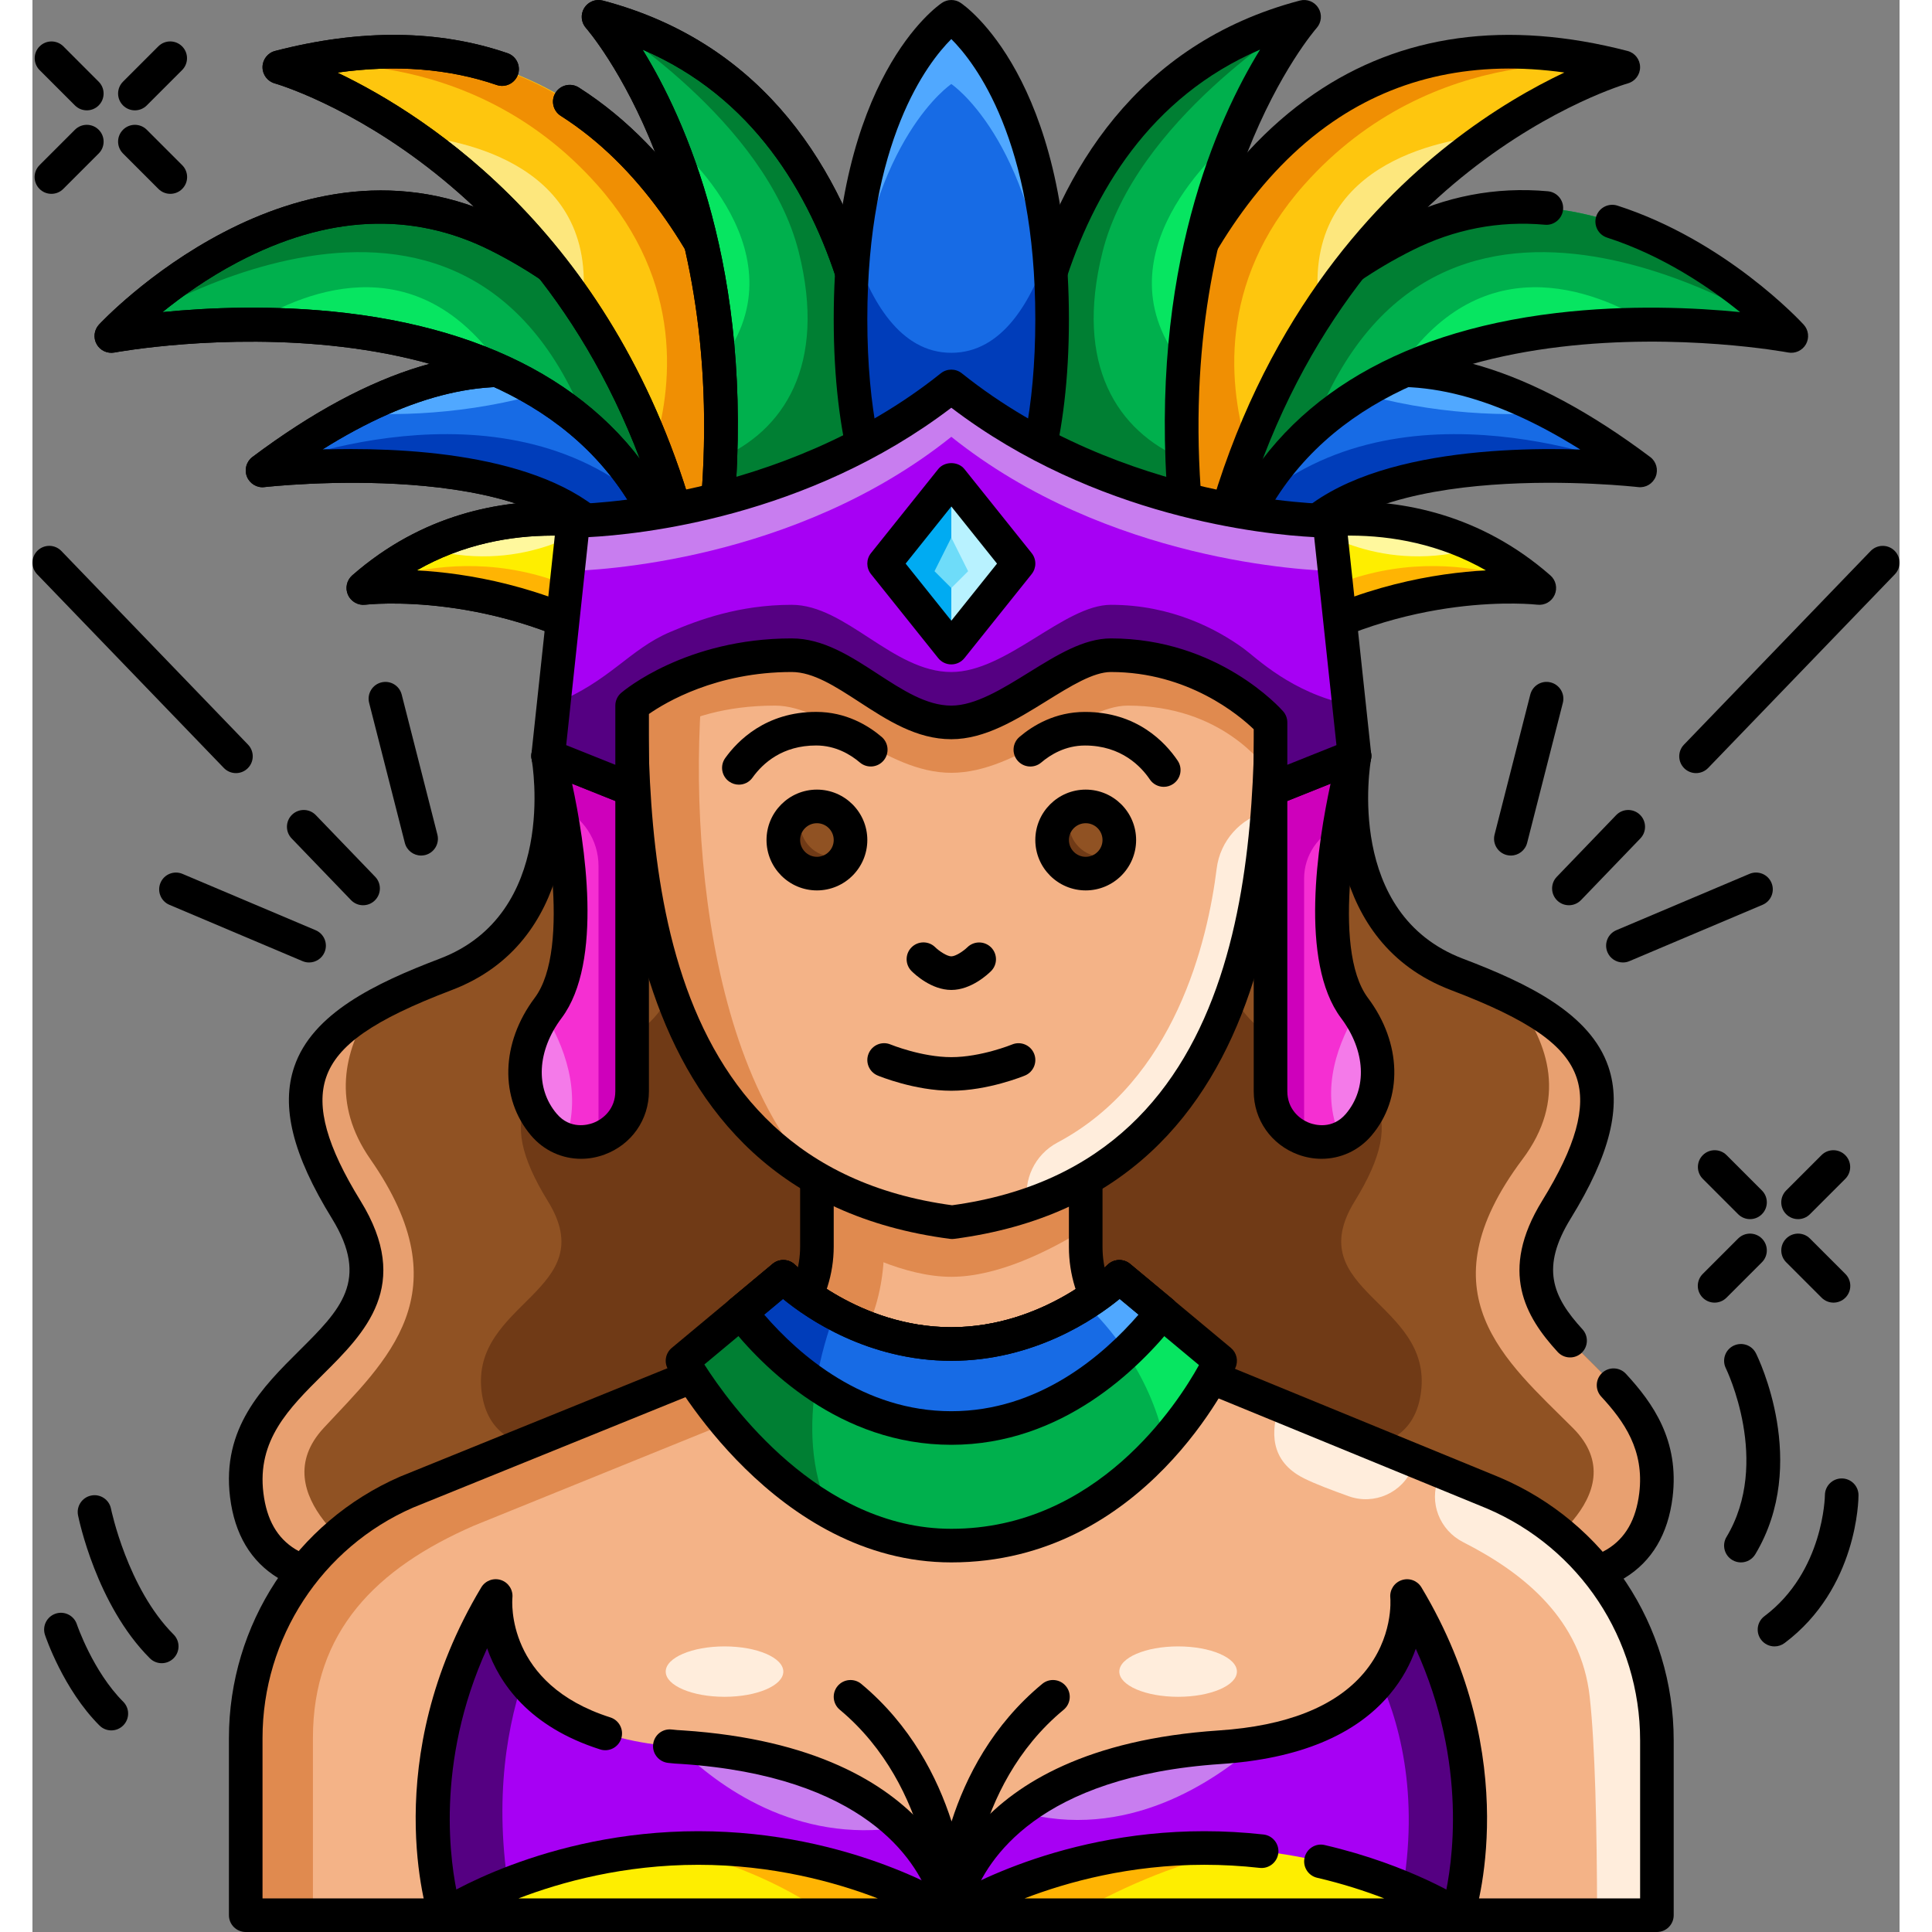 <svg xmlns="http://www.w3.org/2000/svg" width="512" viewBox="0 0 111.136 115.001" height="512" id="_x31_8"><rect x="0" y="0" width="111.136" height="115.001" fill="#808080" stroke="none"/><g><g><path fill="#feee00" d="m89.694 35.001s-8-1-16 4l-.47-1.63-1.53-5.37s1.61-.64 4.05-.96c2.76-.36 6.57-.31 10.34 1.54 1.22.6 2.44 1.39 3.61 2.42z"></path></g><g><path fill="#ffb403" d="m89.694 35.001s-8-1-16 4l-.47-1.63c.15-.12.3-.24.47-.37 8-6 16-2 16-2z"></path></g><g><path fill="#fff89d" d="m86.084 32.581c-5.78 1.71-9.87-1.19-10.34-1.54 2.76-.36 6.57-.31 10.34 1.54z"></path></g><g><path d="m73.694 40.001c-.121 0-.243-.022-.358-.066-.294-.113-.517-.357-.604-.659l-2-7c-.141-.493.114-1.013.591-1.203.431-.174 10.665-4.142 19.029 3.176.331.289.434.76.254 1.161-.179.4-.594.638-1.035.584-.076-.007-7.768-.882-15.347 3.855-.161.1-.345.152-.53.152zm-.774-7.35 1.38 4.829c4.709-2.638 9.268-3.371 12.214-3.529-5.519-3.157-11.429-1.929-13.594-1.3z"></path></g><g><path fill="#feee00" d="m37.694 32.001s-10-4-18 3c0 0 8-1 16 4z"></path></g><g><path fill="#fff89d" d="m23.223 32.581c5.78 1.71 9.87-1.19 10.34-1.54-2.76-.36-6.57-.31-10.34 1.54z"></path></g><g><path d="m35.694 40.001c-.185 0-.369-.052-.53-.152-7.582-4.738-15.271-3.864-15.348-3.855-.432.054-.855-.183-1.035-.584-.179-.401-.077-.872.253-1.161 8.367-7.318 18.598-3.349 19.03-3.176.476.19.731.71.59 1.203l-2 7c-.086.303-.31.546-.603.659-.114.044-.236.066-.357.066zm-12.819-6.05c2.946.158 7.504.892 12.214 3.529l1.38-4.829c-2.166-.628-8.075-1.858-13.594 1.3z"></path></g><g><path fill="#ffb403" d="m19.613 35.001s8-1 16 4l.47-1.63c-.15-.12-.3-.24-.47-.37-8-6-16-2-16-2z"></path></g><g><path d="m35.694 40.001c-.185 0-.369-.052-.53-.152-7.582-4.738-15.271-3.864-15.348-3.855-.432.054-.855-.183-1.035-.584-.179-.401-.077-.872.253-1.161 8.367-7.318 18.598-3.349 19.03-3.176.476.19.731.71.59 1.203l-2 7c-.086.303-.31.546-.603.659-.114.044-.236.066-.357.066zm-12.819-6.05c2.946.158 7.504.892 12.214 3.529l1.38-4.829c-2.166-.628-8.075-1.858-13.594 1.3z"></path></g><g><path fill="#176be5" d="m40.694 31.001s-7-18-27-3c0 0 17-2 21 5s6-2 6-2z"></path></g><g><path fill="#50a8ff" d="m18.963 24.581c3.18.2 7.77.05 12.65-1.58.24-.08.46-.16.67-.24-3.29-1.18-7.66-1.14-13.32 1.82z"></path></g><g><path d="m37.576 36.667c-1.938 0-3.288-2.362-3.75-3.17-3.626-6.345-19.851-4.521-20.015-4.503-.441.059-.877-.202-1.045-.622s-.033-.899.329-1.171c7.061-5.296 13.381-7.201 18.793-5.652 6.9 1.971 9.626 8.8 9.739 9.09.072.185.087.386.044.579-.186.84-1.243 5.045-3.731 5.422-.124.018-.245.027-.364.027zm-18.593-9.937c5.564 0 13.784.882 16.58 5.774.96 1.681 1.72 2.223 2.078 2.157.698-.105 1.58-1.903 2.004-3.569-.557-1.215-3.103-6.145-8.325-7.626-4.035-1.147-8.755-.038-14.064 3.291.536-.016 1.116-.027 1.727-.027z"></path></g><g><path fill="#003dba" d="m13.613 28.001s17-2 21 5c2.44 4.27 4.13 2.59 5.08.63-.43-.93-1.38-2.12-3.08-3.63-8.8-7.82-22.37-2.26-22.98-2.01-.01.01-.02.01-.02.01z"></path></g><g><path d="m37.576 36.667c-1.938 0-3.288-2.362-3.75-3.17-3.626-6.345-19.851-4.521-20.015-4.503-.441.059-.877-.202-1.045-.622s-.033-.899.329-1.171c7.061-5.296 13.381-7.201 18.793-5.652 6.9 1.971 9.626 8.8 9.739 9.09.072.185.087.386.044.579-.186.84-1.243 5.045-3.731 5.422-.124.018-.245.027-.364.027zm-18.593-9.937c5.564 0 13.784.882 16.58 5.774.96 1.681 1.72 2.223 2.078 2.157.698-.105 1.58-1.903 2.004-3.569-.557-1.215-3.103-6.145-8.325-7.626-4.035-1.147-8.755-.038-14.064 3.291.536-.016 1.116-.027 1.727-.027z"></path></g><g><path fill="#176be5" d="m95.694 28.001s-17-2-21 5c-2.44 4.27-4.13 2.59-5.08.63-.61-1.26-.92-2.63-.92-2.63s2.38-6.12 8.33-8.24c3.29-1.18 7.66-1.14 13.32 1.82 1.66.87 3.44 1.99 5.33 3.41.01.01.02.01.02.01z"></path></g><g><path fill="#003dba" d="m95.694 28.001s-17-2-21 5c-2.44 4.27-4.13 2.59-5.08.63.43-.93 1.38-2.12 3.08-3.63 8.8-7.82 22.37-2.26 22.98-2.01.01.01.02.01.02.01z"></path></g><g><path fill="#50a8ff" d="m90.344 24.581c-3.18.2-7.77.05-12.65-1.58-.24-.08-.46-.16-.67-.24 3.29-1.18 7.66-1.14 13.32 1.82z"></path></g><g><path d="m71.812 36.667c-.119 0-.24-.009-.363-.027-2.488-.377-3.545-4.582-3.732-5.422-.043-.193-.027-.395.045-.579.112-.29 2.839-7.119 9.739-9.09 5.404-1.545 11.73.355 18.792 5.652.362.271.497.751.329 1.171-.168.419-.591.676-1.045.622-.165-.019-16.391-1.842-20.016 4.503-.461.808-1.81 3.17-3.749 3.17zm-2.067-5.574c.427 1.667 1.31 3.465 2.004 3.569.354.073 1.119-.479 2.077-2.157 3.103-5.431 12.879-5.918 18.307-5.747-5.309-3.33-10.031-4.437-14.063-3.291-5.223 1.481-7.769 6.41-8.325 7.626z"></path></g><g><path fill="#00b04d" d="m42.694 32.001s-3-12-15-18-23 6-23 6 26-5 33 12z"></path></g><g><path fill="#07e561" d="m12.943 19.311c4.56 0 10.27.59 15.21 2.94-4.97-7.67-11.71-5.09-15.21-2.94z"></path></g><g><path fill="#007f33" d="m4.633 19.991c.75-.51 21.1-13.93 28.46 5.53 1.86 1.69 3.42 3.81 4.52 6.48h5s-3-12-15-18c-11.7-5.85-22.45 5.41-22.98 5.99z"></path></g><g><path d="m42.694 33.001h-5c-.405 0-.771-.244-.925-.619-6.605-16.042-31.635-11.446-31.887-11.399-.422.079-.852-.119-1.061-.495-.21-.377-.155-.845.136-1.163.115-.126 11.656-12.483 24.185-6.219 12.27 6.135 15.396 18.144 15.523 18.652.075.299.007.615-.182.857-.19.244-.481.386-.789.386zm-4.343-2h2.973c-1.13-3.148-4.883-11.509-14.078-16.105-4.655-2.327-9.714-2.088-15.035.713-1.796.945-3.325 2.041-4.474 2.971 2.642-.265 6.63-.457 10.948.054 9.746 1.155 16.529 5.427 19.666 12.367z"></path></g><g><path d="m42.694 33.001h-5c-.405 0-.771-.244-.925-.619-6.605-16.042-31.635-11.446-31.887-11.399-.422.079-.852-.119-1.061-.495-.21-.377-.155-.845.136-1.163.115-.126 11.656-12.483 24.185-6.219 12.27 6.135 15.396 18.144 15.523 18.652.075.299.007.615-.182.857-.19.244-.481.386-.789.386zm-4.343-2h2.973c-1.13-3.148-4.883-11.509-14.078-16.105-4.655-2.327-9.714-2.088-15.035.713-1.796.945-3.325 2.041-4.474 2.971 2.642-.265 6.63-.457 10.948.054 9.746 1.155 16.529 5.427 19.666 12.367z"></path></g><g><path fill="#00b04d" d="m104.674 19.991c-.31-.06-3.72-.67-8.31-.68-4.56 0-10.27.59-15.21 2.94-1.77.85-3.45 1.92-4.94 3.27-1.86 1.69-3.42 3.81-4.52 6.48h-5s3-12 15-18c11.7-5.85 22.45 5.41 22.98 5.99z"></path></g><g><path fill="#07e561" d="m96.364 19.311c-4.56 0-10.27.59-15.21 2.94 4.97-7.67 11.71-5.09 15.21-2.94z"></path></g><g><path fill="#007f33" d="m104.674 19.991c-.75-.51-21.1-13.93-28.46 5.53-1.86 1.69-3.42 3.81-4.52 6.48h-5s3-12 15-18c11.7-5.85 22.45 5.41 22.98 5.99z"></path></g><g><path d="m71.694 33.001h-5c-.308 0-.599-.142-.788-.385-.189-.242-.257-.559-.182-.857.127-.509 3.252-12.518 15.522-18.652 2.836-1.423 5.848-2.004 8.957-1.722.55.05.956.536.906 1.086s-.544.962-1.086.906c-2.731-.245-5.383.265-7.882 1.518-9.194 4.597-12.947 12.958-14.078 16.106h2.974c3.138-6.94 9.92-11.212 19.664-12.368 4.315-.512 8.303-.317 10.945-.055-1.826-1.476-4.612-3.37-7.919-4.435-.525-.17-.814-.733-.646-1.259.17-.525.733-.812 1.259-.646 6.448 2.077 10.904 6.883 11.091 7.086.291.318.346.787.136 1.163s-.64.575-1.062.495c-.253-.048-25.282-4.645-31.887 11.399-.154.376-.519.62-.924.62z"></path></g><g><path fill="#fec60e" d="m45.694 32.001s-4-35-31-28c0 0 18 5 24 28z"></path></g><g><path fill="#fde77d" d="m22.563 8.051c3.22 2.23 6.93 5.56 10.13 10.42 1.25-8.7-7.23-10.17-10.13-10.42z"></path></g><g><path fill="#f08f03" d="m14.663 3.991c.79-.13 11.26-1.64 18.95 7.01 5.21 5.86 4.48 12.14 3.34 15.81.62 1.62 1.18 3.35 1.66 5.19h7s-4-34.96-30.95-28.01z"></path></g><g><path d="m45.694 33.001h-7c-.455 0-.853-.308-.968-.748-5.788-22.186-23.125-27.24-23.3-27.288-.436-.121-.736-.52-.732-.973.004-.452.311-.846.748-.959 5.083-1.319 9.739-1.274 13.836.133.522.179.8.748.621 1.271-.18.521-.748.802-1.271.62-2.854-.979-6.03-1.224-9.478-.735 5.508 2.629 16.654 9.859 21.31 26.68h5.074c-.675-4.055-3.643-18.093-13.088-24.106-.466-.297-.603-.915-.307-1.381.297-.466.914-.602 1.381-.307 11.856 7.55 14.078 25.903 14.167 26.681.032.283-.058.566-.248.779-.188.212-.46.333-.745.333z"></path></g><g><path d="m45.694 33.001h-7c-.455 0-.853-.308-.968-.748-5.788-22.186-23.125-27.24-23.3-27.288-.436-.121-.736-.52-.732-.973.004-.452.311-.846.748-.959 5.083-1.319 9.739-1.274 13.836.133.522.179.8.748.621 1.271-.18.521-.748.802-1.271.62-2.854-.979-6.03-1.224-9.478-.735 5.508 2.629 16.654 9.859 21.31 26.68h5.074c-.675-4.055-3.643-18.093-13.088-24.106-.466-.297-.603-.915-.307-1.381.297-.466.914-.602 1.381-.307 11.856 7.55 14.078 25.903 14.167 26.681.032.283-.058.566-.248.779-.188.212-.46.333-.745.333z"></path></g><g><path fill="#fec60e" d="m94.694 4.001s-3.52.98-7.95 4.05c-3.22 2.23-6.93 5.56-10.13 10.42-1.58 2.39-3.04 5.16-4.26 8.34-.62 1.62-1.18 3.35-1.66 5.19h-7s4-34.96 30.95-28.01c.03.01.05.01.05.01z"></path></g><g><path fill="#fde77d" d="m86.744 8.051c-3.22 2.23-6.93 5.56-10.13 10.42-1.25-8.7 7.23-10.17 10.13-10.42z"></path></g><g><path fill="#f08f03" d="m94.644 3.991c-.79-.13-11.26-1.64-18.95 7.01-5.21 5.86-4.48 12.14-3.34 15.81-.62 1.62-1.18 3.35-1.66 5.19h-7s4-34.96 30.95-28.01z"></path></g><g><path d="m70.694 33.001h-7c-.285 0-.557-.122-.746-.334-.189-.213-.28-.496-.247-.779.086-.752 2.234-18.505 13.571-26.289 5.195-3.567 11.479-4.432 18.673-2.566.437.113.744.506.748.958.005.452-.295.851-.73.973-.043.013-4.435 1.275-9.477 5.259-4.642 3.666-10.808 10.465-13.824 22.03-.116.44-.513.748-.968.748zm-5.841-2h5.074c3.237-11.697 9.59-18.633 14.398-22.411 2.615-2.055 5.042-3.414 6.862-4.274-5.249-.734-9.871.248-13.778 2.929-9.024 6.191-11.894 19.777-12.556 23.756z"></path></g><g><path fill="#00b04d" d="m50.694 31.001s2-25-17-30c0 0 9 10 7 30z"></path></g><g><path fill="#07e561" d="m37.683 8.061c1.4 3.37 2.71 7.95 3.1 13.74 5.37-6.58-2.31-13.1-3.1-13.74z"></path></g><g><path fill="#007f33" d="m33.613 1.001s.01 0 .02.02c.51.3 10.03 6.19 11.98 13.98 1.69 6.75-.9 10.66-4.75 12.31-.04 1.19-.12 2.42-.25 3.69h10s2-25-17-30z"></path></g><g><path fill="#00b04d" d="m75.694 1.001s-.01 0-.02.02c-.23.26-2.21 2.6-4.05 7.04-1.4 3.37-2.71 7.95-3.1 13.74-.12 1.73-.15 3.57-.08 5.51.04 1.19.12 2.42.25 3.69h-10s-2-25 17-30z"></path></g><g><path fill="#07e561" d="m71.624 8.061c-1.4 3.37-2.71 7.95-3.1 13.74-5.37-6.58 2.31-13.1 3.1-13.74z"></path></g><g><path d="m50.694 32.001h-10c-.283 0-.552-.119-.741-.329-.19-.209-.282-.489-.254-.771 1.927-19.269-6.663-29.136-6.75-29.232-.294-.329-.338-.814-.107-1.19s.682-.557 1.106-.445c19.583 5.153 17.763 30.788 17.742 31.047-.041.52-.475.92-.996.92zm-8.905-2h7.947c.103-4.185-.298-21.419-13.421-27.048 2.543 4.121 6.619 13.098 5.474 27.048z"></path></g><g><path fill="#007f33" d="m75.694 1.001s-.01 0-.02.02c-.51.3-10.03 6.19-11.98 13.98-1.69 6.75.9 10.66 4.75 12.31.04 1.19.12 2.42.25 3.69h-10s-2-25 17-30z"></path></g><g><path d="m50.694 32.001h-10c-.283 0-.552-.119-.741-.329-.19-.209-.282-.489-.254-.771 1.927-19.269-6.663-29.136-6.75-29.232-.294-.329-.338-.814-.107-1.19s.682-.557 1.106-.445c19.583 5.153 17.763 30.788 17.742 31.047-.041.52-.475.92-.996.92zm-8.905-2h7.947c.103-4.185-.298-21.419-13.421-27.048 2.543 4.121 6.619 13.098 5.474 27.048z"></path></g><g><path d="m68.694 32.001h-10c-.522 0-.955-.4-.997-.92-.021-.259-1.84-25.894 17.742-31.047.433-.114.877.07 1.107.445.231.376.186.86-.108 1.19-.087.097-8.676 9.963-6.749 29.232.028.281-.064.562-.254.771-.189.21-.459.329-.741.329zm-9.042-2h7.947c-1.145-13.95 2.932-22.927 5.474-27.048-13.123 5.629-13.525 22.863-13.421 27.048z"></path></g><g><path fill="#176be5" d="m60.694 19.001c0 14-6 17-6 17s-6-3-6-17c0-1.5.07-2.88.2-4.16 1.02-10.65 5.8-13.84 5.8-13.84s4.78 3.19 5.8 13.84c.13 1.28.2 2.66.2 4.16z"></path></g><g><path fill="#905223" d="m96.634 89.001c-.56 4.56-4.34 5.22-7.47 4.95-2.37-.21-4.37-.95-4.37-.95s-12.75-4.93-18.75 2c-5.2 6-7.88 7-11.17 7-3.37 0-5.98-1-11.53-7-6.22-6.73-18.75-2-18.75-2s-2.86 1.05-5.77 1c-2.76-.05-5.58-1.1-6.07-5-.04-.32-.06-.63-.06-.93 0-.2 0-.4.03-.59.55-6.65 10.55-8.02 5.95-15.48-3.85-6.24-2.89-9.44 1.47-11.97 1.23-.71 2.72-1.37 4.45-2.03 7.9-3 6.1-13 6.1-13l5.05-6h37.9l5.05 6s-1.8 10 6.1 13c1.3.49 2.46.99 3.48 1.5 0 0 .01 0 .01.01 5.16 2.62 6.55 5.81 2.43 12.49-4.93 8 6.91 9 5.92 17z"></path></g><path fill="#703a16" d="m78.707 71.501c3.289-5.333 1.316-7.333-3.947-9.333s-4.066-8.667-4.066-8.667l-3.364-4h-10.991-3.29-10.991l-3.364 4s1.197 6.667-4.066 8.667-7.237 4-3.947 9.333-4.605 6-3.947 11.333 7.895 2.667 7.895 2.667 8.35-3.153 12.5 1.333c3.7 4 5.438 4.667 7.683 4.667 2.195 0 3.983-.667 7.449-4.667 4.002-4.619 12.5-1.333 12.5-1.333s7.237 2.667 7.895-2.667c.657-5.333-7.238-6-3.949-11.333z"></path><g><path fill="#003dba" d="m60.694 19.001c0 14-6 17-6 17s-6-3-6-17c0-1.5.07-2.88.2-4.16.99 3.05 2.75 6.16 5.8 6.16s4.81-3.11 5.8-6.16c.13 1.28.2 2.66.2 4.16z"></path></g><g><path fill="#f52fd2" d="m35.694 47.001v17.95c0 1.4-.89 2.44-2 2.84-.62.22-1.31.25-1.95.04-.48-.15-.92-.44-1.3-.88-1.48-1.75-1.54-4.33.03-6.63.07-.11.14-.21.22-.32 2-2.67 1.33-8.44.66-12-.33-1.78-.66-3-.66-3z"></path></g><g><path fill="#f52fd2" d="m78.944 66.951c-.32.37-.68.63-1.07.8-.7.3-1.48.29-2.18.04-1.11-.4-2-1.44-2-2.84v-17.95l5-2s-.48 1.77-.87 4.15c-.57 3.55-.93 8.46.87 10.85.05.07.1.14.15.21 1.64 2.33 1.61 4.96.1 6.74z"></path></g><g><path fill="#50a8ff" d="m60.694 19.001c0 .67-.01 1.31-.05 1.93-.03-.73-.08-1.42-.15-2.09-1.02-10.65-5.8-13.84-5.8-13.84s-4.78 3.19-5.8 13.84c-.07.67-.12 1.36-.15 2.09-.04-.62-.05-1.26-.05-1.93 0-1.5.07-2.88.2-4.16 1.02-10.65 5.8-13.84 5.8-13.84s4.78 3.19 5.8 13.84c.13 1.28.2 2.66.2 4.16z"></path></g><g><path d="m54.694 37.001c-.153 0-.307-.035-.447-.105-.268-.134-6.553-3.443-6.553-17.895 0-14.37 6.182-18.656 6.445-18.832.336-.225.774-.225 1.109 0 .264.176 6.446 4.462 6.446 18.832 0 14.452-6.285 17.761-6.553 17.895-.14.07-.294.105-.447.105zm0-34.676c-1.412 1.407-5 6.031-5 16.676 0 10.803 3.689 14.733 5.001 15.789 1.304-1.049 4.999-4.977 4.999-15.789 0-10.644-3.588-15.269-5-16.676z"></path></g><g><path fill="#e8a070" d="m20.114 93.001-.43.95c-.28.02-.57.04-.86.05-2.76-.05-5.58-1.1-6.07-5-.04-.32-.06-.63-.06-.93 0-.2 0-.4.03-.59.55-6.65 10.55-8.02 5.95-15.48-3.85-6.24-2.89-9.44 1.47-11.97-1.61 2.53-2.33 5.67-.03 8.97 5.57 8 .93 12-2.78 16s2.78 8 2.78 8z"></path></g><g><path fill="#e8a070" d="m96.634 89.001c-.56 4.56-4.34 5.22-7.47 4.95l-.47-.95s7-4 3-8-9-8-3-16c2.65-3.53 1.59-6.87-.41-9.49 5.16 2.62 6.55 5.81 2.43 12.49-4.93 8 6.91 9 5.92 17z"></path></g><g><path d="m54.874 103.001c-3.643 0-6.54-1.132-12.264-7.321-5.696-6.164-17.543-1.787-17.663-1.743-.269.1-6.472 2.343-10.327-.007-1.625-.99-2.586-2.607-2.858-4.806-.51-4.126 1.947-6.568 4.115-8.723 2.448-2.433 4.217-4.19 1.946-7.876-2.334-3.787-3.046-6.657-2.239-9.03 1.076-3.167 4.796-4.962 8.655-6.429 7.019-2.665 5.538-11.515 5.471-11.89-.052-.292.028-.593.219-.819l5.05-6c.19-.226.47-.356.765-.356h37.9c.295 0 .575.13.765.356l5.05 6c.191.227.271.527.22.819-.066.375-1.547 9.225 5.471 11.89 3.859 1.467 7.579 3.262 8.655 6.429.807 2.373.095 5.243-2.239 9.03-1.799 2.922-1.106 4.632.696 6.6.373.407.346 1.04-.061 1.413-.408.373-1.04.345-1.413-.062-1.912-2.087-3.518-4.788-.925-9 1.998-3.241 2.648-5.572 2.049-7.338-.654-1.927-2.819-3.434-7.473-5.203-7.528-2.859-7.039-11.49-6.794-13.629l-4.467-5.305h-36.969l-4.465 5.306c.245 2.139.734 10.77-6.795 13.629-4.652 1.77-6.817 3.276-7.472 5.203-.6 1.766.051 4.097 2.049 7.338 3.103 5.035.265 7.855-2.239 10.344-2.021 2.008-3.93 3.905-3.54 7.058.196 1.583.821 2.677 1.911 3.342 3.029 1.849 8.536-.138 8.591-.157.53-.199 13.229-4.882 19.83 2.26 5.253 5.68 7.667 6.679 10.796 6.679 2.633 0 5.072-.49 10.414-6.655 6.388-7.375 19.32-2.488 19.866-2.277.04.014 5.549 2.002 8.577.151 1.09-.666 1.715-1.759 1.911-3.342.312-2.562-.903-4.276-2.263-5.748-.375-.405-.35-1.038.056-1.413.404-.374 1.037-.351 1.413.056 1.605 1.737 3.19 3.969 2.778 7.35-.271 2.2-1.233 3.817-2.858 4.808-3.855 2.349-10.059.105-10.32.01-.136-.053-12.184-4.595-17.648 1.716-5.352 6.171-8.321 7.342-11.927 7.342z"></path></g><g><path fill="#f4b387" d="m96.694 103.591v10.41h-84v-10.54c0-6.35 3.76-12.11 9.59-14.65l19.93-8.08c2.7-1.04 4.48-3.64 4.48-6.53v-9.2h16v9.22c0 2.88 1.77 5.47 4.45 6.52l7.09 2.91 12.71 5.21c5.91 2.51 9.75 8.31 9.75 14.73z"></path></g><g><path fill="#ffeddc" d="m74.234 83.651 8.08 3.31-.161.4c-.602 1.495-2.282 2.246-3.8 1.703-1.055-.379-1.972-.723-2.659-1.063-2.05-1.02-2-2.83-1.46-4.35z"></path></g><g><path fill="#ffeddc" d="m96.694 103.591v10.41h-3.56c-.01-5.25-.12-10.11-.44-13-.506-4.566-3.844-7.331-7.531-9.204-1.399-.711-2.05-2.348-1.469-3.805l.16-.401 3.09 1.27c5.91 2.51 9.75 8.31 9.75 14.73z"></path></g><g><path fill="#e08a4f" d="m50.694 65.001v9.2c0 2.89-1 6.8-4.48 8.53l-19.93 8.08c-5.83 2.54-9.59 6.3-9.59 12.65v10.54h-4v-10.54c0-6.35 3.76-12.11 9.59-14.65l19.93-8.08c2.7-1.04 4.48-3.64 4.48-6.53v-9.2z"></path></g><g><path fill="#e08a4f" d="m62.694 65.001v8.12c-2.19 1.36-5.25 2.88-8 2.88s-5.81-1.52-8-2.88v-8.12z"></path></g><g><g><path fill="#a700f4" d="m54.694 114.001h-30.12s-3-9 3-19c0 0-.27 2.59 1.62 5 1.45 1.85 4.16 3.59 9.23 3.98.09.01.18.01.27.02 6.86.46 10.79 2.59 13.03 4.77 2.68 2.58 2.97 5.23 2.97 5.23z"></path></g><g><path fill="#a700f4" d="m84.814 114.001h-30.12s.37-3.32 4.03-6.16c2.36-1.82 6.09-3.45 11.97-3.84.82-.06 1.58-.15 2.29-.27 3.81-.64 5.99-2.15 7.23-3.75 1.87-2.41 1.61-4.98 1.61-4.98 6 10 2.99 19 2.99 19z"></path></g></g><g><path fill="#550082" d="m84.814 114.001h-3.55c1.42-6.29.3-11-1.05-14.02 1.87-2.41 1.61-4.98 1.61-4.98 6 10 2.99 19 2.99 19z"></path></g><g><path fill="#c87def" d="m51.724 108.771c-6.28.98-10.94-2.46-13.3-4.79.09.01.18.01.27.02 6.86.46 10.79 2.59 13.03 4.77z"></path></g><g><path fill="#c87def" d="m72.984 103.731c-2.59 2.31-7.88 5.92-14.26 4.11 2.36-1.82 6.09-3.45 11.97-3.84.82-.06 1.58-.15 2.29-.27z"></path></g><g><path d="m96.694 115.001h-84c-.552 0-1-.447-1-1v-10.54c0-6.76 4-12.87 10.19-15.567l19.955-8.09c2.312-.893 3.855-3.142 3.855-5.604v-9.199c0-.553.448-1 1-1h16c.553 0 1 .447 1 1v9.219c0 2.489 1.499 4.683 3.817 5.589l19.812 8.128c6.304 2.677 10.37 8.819 10.37 15.654v10.41c.001.553-.446 1-.999 1zm-83-2h82v-9.41c0-6.03-3.588-11.451-9.141-13.808l-19.785-8.117c-3.076-1.201-5.074-4.127-5.074-7.446v-8.219h-14v8.199c0 3.282-2.057 6.281-5.119 7.463l-19.916 8.074c-5.437 2.369-8.965 7.76-8.965 13.724z"></path></g><g><path fill="#f4b387" d="m73.654 45.961c-.03.76-.07 1.54-.13 2.33-.54 7.16-2.34 15-7.96 19.88-1.72 1.5-3.8 2.72-6.32 3.56-1.37.46-2.86.8-4.5 1.02-3.09-.4-5.68-1.27-7.86-2.48-9.1-5.05-10.9-16.16-11.19-25.17v-.1c-.11-3.47 0-6.63 0-9h38c0 .32 0 .65.01 1 .02 2.46.11 5.58-.05 8.96z"></path></g><g><path fill="#e08a4f" d="m73.654 45.961c-.41-.44-2.84-3.96-8.46-3.96-2.78 0-6.5 4-10.5 4s-7.28-4-10.5-4c-6 0-8.5 3-8.5 3-.11-3.47 0-6.63 0-9h38c0 .32 0 .65.01 1 .02 2.46.11 5.58-.05 8.96z"></path></g><g><path d="m54.694 58.926c-1.184 0-2.179-.935-2.367-1.123-.391-.391-.391-1.024 0-1.414.39-.39 1.022-.392 1.412-.002.226.221.695.539.955.539s.73-.319.955-.54c.394-.386 1.024-.381 1.413.008.387.392.388 1.02-.002 1.409-.187.187-1.182 1.123-2.366 1.123z"></path></g><g><path fill="#00b04d" d="m70.694 81.001s-1.06 2.34-3.29 4.86c-2.59 2.94-6.78 6.14-12.71 6.14-2.73 0-5.16-.82-7.25-2.02-5.58-3.16-8.75-8.98-8.75-8.98l3.46-2.88 2.54-2.12s1.08 1.08 2.96 2.12c.03.02.06.04.1.05 1.72.94 4.11 1.83 6.94 1.83 2.88 0 5.31-.92 7.04-1.88.33-.18.63-.37.91-.54 1.31-.84 2.05-1.58 2.05-1.58l2.54 2.12h.01z"></path></g><g><path fill="#007f33" d="m47.444 89.981c-5.58-3.16-8.75-8.98-8.75-8.98l3.46-2.88 2.54-2.12s1.08 1.08 2.96 2.12c.03.02.06.04.1.05-.41 1.11-.86 2.58-1.12 4.2-.38 2.38-.35 5.11.81 7.61z"></path></g><g><path fill="#550082" d="m28.624 114.001h-4.05s-3-9 3-19c0 0-.27 2.59 1.62 5-1.07 3.23-1.82 7.95-.57 14z"></path></g><g><path fill="#07e561" d="m70.694 81.001s-1.06 2.34-3.29 4.86c-.47-2.14-1.34-3.93-2.32-5.37-.8-1.22-1.69-2.19-2.44-2.91 1.31-.84 2.05-1.58 2.05-1.58l2.54 2.12h.01z"></path></g><g><g><path d="m54.694 115.001h-30.12c-.431 0-.812-.275-.949-.684-.128-.386-3.075-9.555 3.091-19.831.242-.401.731-.582 1.173-.434.445.147.727.585.679 1.051-.018.204-.398 5.143 5.829 7.124.526.168.817.73.65 1.257-.168.525-.728.819-1.256.649-4.236-1.349-6-3.929-6.728-6.021-3.138 6.882-2.179 12.907-1.721 14.888h28.064c-.824-2.273-3.868-7.274-14.779-8.002-.255-.01-.528-.031-.791-.063-.502-.054-.897-.479-.897-.994 0-.553.443-1 .995-1h.01c.04 0 .081.003.121.008.213.025.436.044.667.053 15.684 1.045 16.912 10.487 16.956 10.889.032.282-.059.565-.249.777-.189.212-.46.333-.745.333z"></path></g><g><path d="m84.819 115.001h-30.125c-.285 0-.556-.121-.745-.333-.19-.212-.28-.495-.249-.777.045-.401 1.272-9.844 16.927-10.888 4.013-.268 6.907-1.411 8.604-3.399 1.791-2.1 1.602-4.408 1.593-4.505-.043-.465.241-.9.685-1.045.446-.148.929.033 1.168.433 6.166 10.276 3.22 19.445 3.091 19.831-.137.408-.518.683-.949.683zm-28.837-2h28.068c.458-1.978 1.415-7.99-1.709-14.86-.303.863-.786 1.81-1.557 2.723-2.056 2.438-5.428 3.829-10.024 4.136-10.907.726-13.952 5.723-14.778 8.001z"></path></g></g><g><path fill="#feee00" d="m54.694 114.001h-30.12s5.46-3.59 13.66-3.97c.46-.02.93-.03 1.4-.03 8.96 0 15.06 4 15.06 4z"></path></g><g><path fill="#feee00" d="m84.814 114.001h-30.12s6.1-4 15.06-4c.7 0 1.39.02 2.05.07 7.84.53 13.01 3.93 13.01 3.93z"></path></g><g><path fill="#ffb403" d="m39.634 110.001c8.96 0 15.06 4 15.06 4h-7.39c-2.88-2.05-6.18-3.26-9.07-3.97.46-.02.93-.03 1.4-.03z"></path></g><g><path fill="#e08a4f" d="m46.884 70.271c-12.65-7.01-11.19-25.74-11.19-34.27h4.84c-1.84 9-1.2 26.85 6.35 34.27z"></path></g><g><path fill="#ce00bb" d="m78.694 45.001s-.48 1.77-.87 4.15c-1.286.513-2.13 1.759-2.13 3.143v15.497c-1.11-.4-2-1.44-2-2.84v-17.95z"></path></g><g><path fill="#f47ae9" d="m78.944 66.951c-.32.37-.68.63-1.07.8-1.35-2.94-.02-5.93.97-7.54 1.64 2.33 1.61 4.96.1 6.74z"></path></g><g><path fill="#ffeddc" d="m73.524 48.291c-.54 7.16-2.34 15-7.96 19.88-1.72 1.5-3.8 2.72-6.32 3.56-.301-1.495.421-3.006 1.768-3.721 7.008-3.722 8.944-12.015 9.478-16.312.206-1.654 1.417-3.001 3.034-3.407z"></path></g><g><path fill="#f47ae9" d="m31.744 67.831c-.48-.15-.92-.44-1.3-.88-1.48-1.75-1.54-4.33.03-6.63 1.14 1.87 2.25 4.64 1.27 7.51z"></path></g><g><path fill="#ffb403" d="m71.804 110.071c-4.22.99-7.36 2.49-9.87 3.93h-7.24s6.1-4 15.06-4c.7 0 1.39.02 2.05.07z"></path></g><g><path d="m54.694 93.001c-10.473 0-16.621-11.051-16.878-11.521-.229-.419-.129-.941.238-1.247l6-5c.397-.33.981-.303 1.346.061.063.061 3.822 3.707 9.294 3.707 5.49 0 9.257-3.672 9.294-3.709.368-.361.949-.388 1.347-.06l6 5c.346.289.456.772.27 1.183-.216.473-5.399 11.586-16.911 11.586zm-14.7-11.781c1.492 2.343 6.846 9.781 14.7 9.781 8.674 0 13.468-7.445 14.742-9.746l-4.724-3.937c-1.451 1.189-5.083 3.683-10.018 3.683s-8.568-2.494-10.019-3.683z"></path></g><g><path d="m54.694 115.001h-30.125c-.442 0-.832-.29-.958-.714-.127-.424.04-.88.41-1.122.259-.17 6.455-4.164 15.611-4.164s15.352 3.994 15.611 4.164c.37.242.537.698.41 1.122-.128.424-.517.714-.959.714zm-25.763-2h21.389c-2.566-.985-6.279-2-10.688-2-4.427 0-8.139 1.015-10.701 2z"></path></g><g><path d="m84.814 115.001h-30.12c-.442 0-.832-.29-.958-.714-.127-.424.04-.88.41-1.122.259-.17 6.455-4.164 15.608-4.164 1.163 0 2.348.066 3.521.196.549.062.944.556.884 1.104-.062.55-.562.944-1.104.884-1.1-.123-2.21-.185-3.3-.185-4.426 0-8.137 1.015-10.698 2h21.402c-1.122-.434-2.466-.872-3.99-1.227-.538-.125-.872-.662-.747-1.2s.663-.879 1.2-.747c5.145 1.196 8.311 3.251 8.442 3.338.369.243.536.699.409 1.122-.128.425-.517.715-.959.715z"></path></g><g><path fill="#ce00bb" d="m35.694 47.001v17.95c0 1.4-.89 2.44-2 2.84v-16.245c0-1.543-.921-2.938-2.34-3.545-.33-1.78-.66-3-.66-3z"></path></g><g><path d="m54.739 73.751c-.043 0-.086-.003-.129-.009-20.376-2.662-20.08-24.725-19.939-35.327.012-.871.023-1.681.023-2.414 0-.553.448-1 1-1h38c.553 0 1 .447 1 1 0 .736.011 1.549.022 2.423.143 10.6.438 32.656-19.847 35.318-.043.006-.086.009-.13.009zm-18.05-36.75c-.004.458-.011.939-.017 1.44-.144 10.77-.413 30.793 18.067 33.301 18.393-2.507 18.122-22.525 17.978-33.291-.007-.505-.013-.989-.018-1.45z"></path></g><g><path d="m32.655 68.977c-1.126 0-2.209-.484-2.973-1.383-1.886-2.218-1.801-5.511.211-8.193 2.22-2.96.634-11.208-.165-14.137-.1-.365.016-.757.299-1.009.284-.254.683-.322 1.037-.183l5 2c.381.153.63.52.63.929v17.952c0 1.701-1.039 3.183-2.648 3.773-.458.169-.928.251-1.391.251zm-.535-22.329c.758 3.493 1.881 10.609-.626 13.952-1.461 1.948-1.574 4.185-.287 5.698.806.948 1.85.66 2.15.551.646-.238 1.337-.861 1.337-1.896v-17.275z"></path></g><g><path d="m76.732 68.977c-.463 0-.933-.082-1.391-.25-1.608-.592-2.647-2.073-2.647-3.774v-17.952c0-.409.249-.776.629-.929l5-2c.353-.14.753-.071 1.036.183.283.252.399.643.3 1.009-.798 2.93-2.382 11.181-.165 14.138 2.012 2.682 2.097 5.975.211 8.192-.763.898-1.846 1.383-2.973 1.383zm-2.038-21.299v17.275c0 1.035.69 1.658 1.337 1.896.301.11 1.346.397 2.15-.55 1.286-1.514 1.174-3.75-.287-5.698-2.507-3.343-1.385-10.459-.626-13.952z"></path></g><g><path d="m54.694 64.926c-2.174 0-4.294-.869-4.383-.906-.51-.212-.751-.796-.54-1.306s.793-.755 1.306-.542c.018.007 1.85.754 3.618.754s3.6-.747 3.618-.754c.508-.21 1.094.031 1.306.542.211.51-.031 1.094-.54 1.306-.091.037-2.211.906-4.385.906z"></path></g><g><g><path d="m42.048 46.706c-.202 0-.405-.061-.582-.188-.449-.321-.552-.946-.23-1.395.735-1.026 2.416-2.748 5.413-2.748 1.777 0 3.101.81 3.898 1.488.42.358.471.989.113 1.41s-.988.471-1.41.113c-.542-.462-1.433-1.012-2.602-1.012-1.998 0-3.162 1.04-3.787 1.912-.194.275-.502.42-.813.42z"></path></g><g><path d="m67.34 46.836c-.321 0-.637-.154-.83-.441-.509-.754-1.686-2.019-3.861-2.019-1.168 0-2.06.55-2.602 1.012-.42.357-1.051.308-1.41-.113-.358-.421-.307-1.052.113-1.41.798-.679 2.122-1.488 3.898-1.488 3.101 0 4.789 1.817 5.52 2.901.309.457.188 1.079-.271 1.388-.17.114-.364.17-.557.17z"></path></g></g><g><path d="m23.134 50.926c-.446 0-.853-.301-.969-.753l-2.125-8.336c-.136-.535.187-1.08.722-1.216.538-.137 1.08.187 1.216.722l2.125 8.336c.136.535-.187 1.08-.722 1.216-.082.021-.165.031-.247.031z"></path></g><g><path d="m16.464 57.29c-.13 0-.262-.025-.389-.079l-7.923-3.352c-.509-.215-.747-.802-.531-1.31.215-.509.801-.747 1.311-.531l7.923 3.352c.509.215.747.802.531 1.311-.161.381-.532.609-.922.609z"></path></g><g><path d="m12.112 46.019c-.262 0-.524-.103-.72-.306l-11.112-11.527c-.383-.397-.372-1.031.026-1.414.398-.384 1.032-.371 1.414.025l11.112 11.527c.383.397.372 1.031-.026 1.414-.194.188-.444.281-.694.281z"></path></g><g><path d="m19.68 53.884c-.262 0-.524-.103-.72-.307l-3.533-3.67c-.383-.397-.371-1.031.027-1.414.398-.382 1.031-.371 1.413.027l3.533 3.67c.383.397.371 1.031-.027 1.414-.193.187-.443.28-.693.28z"></path></g><g><path d="m88.001 50.926c-.082 0-.165-.01-.248-.031-.535-.137-.858-.681-.722-1.216l2.126-8.336c.137-.535.679-.862 1.216-.722.535.137.858.681.722 1.216l-2.126 8.336c-.116.452-.522.753-.968.753z"></path></g><g><path d="m94.671 57.29c-.39 0-.76-.229-.921-.61-.215-.509.022-1.096.531-1.311l7.922-3.352c.507-.216 1.096.022 1.31.531.215.509-.022 1.096-.531 1.31l-7.922 3.352c-.127.055-.26.08-.389.08z"></path></g><g><path d="m99.023 46.019c-.25 0-.5-.093-.694-.28-.397-.383-.409-1.017-.025-1.414l11.112-11.527c.384-.396 1.017-.409 1.414-.025.397.383.409 1.017.025 1.414l-11.112 11.527c-.197.202-.458.305-.72.305z"></path></g><g><path d="m91.455 53.884c-.25 0-.499-.093-.693-.279-.398-.383-.41-1.017-.027-1.414l3.532-3.67c.383-.398 1.016-.41 1.414-.027s.41 1.017.027 1.414l-3.532 3.67c-.197.203-.459.306-.721.306z"></path></g><g><g><path d="m8.205 11.538c-.256 0-.512-.098-.707-.293l-2.108-2.108c-.391-.391-.391-1.023 0-1.414s1.023-.391 1.414 0l2.108 2.108c.391.391.391 1.023 0 1.414-.195.196-.451.293-.707.293z"></path></g><g><path d="m3.235 6.568c-.256 0-.512-.098-.707-.293l-2.102-2.101c-.391-.391-.391-1.024 0-1.414.391-.391 1.023-.391 1.414 0l2.101 2.102c.391.391.391 1.023 0 1.414-.194.195-.45.292-.706.292z"></path></g><g><path d="m1.127 11.538c-.256 0-.512-.098-.707-.293-.391-.391-.391-1.023 0-1.414l2.108-2.108c.391-.391 1.023-.391 1.414 0s.391 1.023 0 1.414l-2.108 2.108c-.195.196-.451.293-.707.293z"></path></g><g><path d="m6.097 6.568c-.256 0-.512-.098-.707-.293-.391-.391-.391-1.023 0-1.414l2.102-2.102c.391-.391 1.023-.391 1.414 0s.391 1.023 0 1.414l-2.101 2.101c-.196.197-.452.294-.708.294z"></path></g></g><g><g><path d="m107.205 77.538c-.256 0-.512-.098-.707-.293l-2.108-2.108c-.391-.391-.391-1.023 0-1.414s1.023-.391 1.414 0l2.108 2.108c.391.391.391 1.023 0 1.414-.196.195-.451.293-.707.293z"></path></g><g><path d="m102.236 72.568c-.256 0-.512-.098-.707-.293l-2.102-2.102c-.391-.391-.391-1.023 0-1.414s1.023-.391 1.414 0l2.102 2.102c.391.391.391 1.023 0 1.414-.195.196-.451.293-.707.293z"></path></g><g><path d="m100.128 77.538c-.256 0-.512-.098-.707-.293-.391-.391-.391-1.023 0-1.414l2.108-2.108c.391-.391 1.023-.391 1.414 0s.391 1.023 0 1.414l-2.108 2.108c-.196.195-.452.293-.707.293z"></path></g><g><path d="m105.096 72.568c-.256 0-.512-.098-.707-.293-.391-.391-.391-1.023 0-1.414l2.102-2.102c.391-.391 1.023-.391 1.414 0s.391 1.023 0 1.414l-2.102 2.102c-.195.196-.451.293-.707.293z"></path></g></g><g><path d="m101.693 93.001c-.175 0-.353-.046-.514-.143-.474-.284-.627-.898-.343-1.372 2.674-4.456-.011-9.984-.038-10.04-.245-.494-.044-1.094.45-1.34.497-.245 1.094-.046 1.34.447.133.265 3.208 6.554-.037 11.962-.187.313-.518.486-.858.486z"></path></g><g><path d="m103.695 98.001c-.305 0-.605-.138-.801-.4-.332-.441-.242-1.068.2-1.399 3.533-2.65 3.6-7.158 3.6-7.203.003-.55.45-.996 1-.996h.003c.551.001.997.447.997.998 0 .225-.05 5.537-4.4 8.8-.18.135-.39.2-.599.2z"></path></g><g><path d="m7.694 99.001c-.256 0-.512-.098-.707-.293-3.178-3.178-4.231-8.295-4.274-8.511-.108-.541.243-1.067.784-1.176.538-.111 1.068.241 1.177.782.009.048.983 4.747 3.727 7.49.391.391.391 1.023 0 1.414-.195.196-.451.294-.707.294z"></path></g><g><path d="m4.694 103.001c-.256 0-.512-.098-.707-.293-2.143-2.143-3.198-5.259-3.242-5.391-.174-.523.108-1.089.632-1.265.523-.176 1.09.107 1.265.631.009.028.957 2.808 2.759 4.61.391.391.391 1.023 0 1.414-.195.196-.451.294-.707.294z"></path></g><g><path fill="#a700f4" d="m73.694 47.001v-4s-3.5-4-9.5-4c-2.78 0-6.21 4-9.5 4-3.48 0-6.28-4-9.5-4-6 0-9.5 3-9.5 3v5l-5-2 .33-3.1.85-7.91.32-2.99s12.5 0 22.5-8c10 8 22.5 8 22.5 8l.32 2.99.85 7.95.33 3.06z"></path></g><g><path fill="#c87def" d="m77.514 33.991c-1.6-.03-13.51-.54-22.82-7.99-9.31 7.45-21.22 7.96-22.82 7.99l.32-2.99s12.5 0 22.5-8c10 8 22.5 8 22.5 8z"></path></g><g><path fill="#550082" d="m73.694 47.001v-4s-3.5-4-9.5-4c-2.78 0-6.21 4-9.5 4-3.48 0-6.28-4-9.5-4-6 0-9.5 3-9.5 3v5l-5-2 .33-3.1c3.33-1.33 4.5-3.25 6.93-4.28 1.66-.71 4.09-1.62 7.24-1.62 3.22 0 6.02 4 9.5 4 3.29 0 6.72-4 9.5-4 3.62 0 6.33 1.46 7.91 2.61.74.54 2.84 2.63 6.26 3.33l.33 3.06z"></path></g><g><path d="m73.694 48.001c-.197 0-.393-.059-.561-.172-.274-.186-.439-.496-.439-.828v-3.593c-.858-.827-3.905-3.407-8.5-3.407-1.048 0-2.398.837-3.828 1.724-1.805 1.119-3.671 2.276-5.672 2.276-2.074 0-3.809-1.13-5.487-2.222-1.406-.914-2.733-1.778-4.013-1.778-4.493 0-7.513 1.81-8.5 2.499v4.501c0 .332-.165.642-.44.828s-.622.225-.932.101l-5-2c-.416-.167-.67-.59-.623-1.035l1.5-14c.054-.508.483-.893.994-.894.122 0 12.282-.105 21.876-7.781.365-.291.884-.291 1.249 0 9.615 7.692 21.755 7.781 21.876 7.781.511 0 .939.386.994.894l1.5 14c.048.445-.207.868-.623 1.035l-5 2c-.119.048-.245.071-.371.071zm-9.5-10c6.381 0 10.098 4.164 10.253 4.342.159.181.247.416.247.658v2.523l2.925-1.171-1.326-12.381c-3.033-.156-13.016-1.166-21.599-7.702-8.583 6.536-18.566 7.547-21.599 7.703l-1.326 12.381 2.925 1.17v-3.523c0-.292.127-.569.349-.759.154-.133 3.854-3.241 10.151-3.241 1.873 0 3.515 1.068 5.103 2.103 1.5.975 2.917 1.897 4.397 1.897 1.431 0 3.052-1.005 4.618-1.977 1.679-1.04 3.265-2.023 4.882-2.023z"></path></g><g><g><g><path fill="#176be5" d="m67.244 78.121c-.56.71-1.28 1.54-2.16 2.37-2.38 2.25-5.88 4.51-10.39 4.51-3.21 0-5.91-1.14-8.06-2.63-1.97-1.34-3.48-2.98-4.48-4.25l2.54-2.12s1.08 1.08 2.96 2.12c.03.02.06.04.1.05 1.72.94 4.11 1.83 6.94 1.83 2.88 0 5.31-.92 7.04-1.88.33-.18.63-.37.91-.54 1.31-.84 2.05-1.58 2.05-1.58l2.54 2.12z"></path></g></g></g><g><path fill="#50a8ff" d="m67.244 78.121c-.56.71-1.28 1.54-2.16 2.37-.8-1.22-1.69-2.19-2.44-2.91 1.31-.84 2.05-1.58 2.05-1.58l2.54 2.12z"></path></g><g><path fill="#003dba" d="m47.754 78.171c-.41 1.11-.86 2.58-1.12 4.2-1.97-1.34-3.48-2.98-4.48-4.25l2.54-2.12s1.08 1.08 2.96 2.12c.03.02.06.04.1.05z"></path></g><g><g><path d="m54.694 81.001c-4.935 0-8.567-2.493-10.018-3.683l-1.881 1.57c-.423.354-1.054.298-1.408-.127-.354-.424-.297-1.055.127-1.408l2.54-2.12c.397-.331.982-.305 1.348.061.035.035 3.801 3.707 9.292 3.707 5.49 0 9.257-3.672 9.294-3.709.368-.362.95-.389 1.346-.06l2.55 2.12c.425.353.482.983.129 1.408-.352.423-.982.482-1.408.129l-1.891-1.572c-1.451 1.189-5.085 3.684-10.02 3.684z"></path></g><g><g><path d="m54.694 86.001c-6.631 0-11.196-4.55-13.326-7.262-.334-.426-.27-1.039.146-1.386l2.54-2.12c.397-.331.982-.305 1.348.061.035.035 3.801 3.707 9.292 3.707 5.49 0 9.257-3.672 9.294-3.709.368-.362.95-.389 1.346-.06l2.55 2.12c.417.347.481.962.146 1.388-2.142 2.712-6.72 7.261-13.336 7.261zm-11.137-7.748c2.096 2.43 5.914 5.748 11.137 5.748 5.211 0 9.039-3.317 11.144-5.748l-1.124-.936c-1.451 1.189-5.085 3.684-10.02 3.684s-8.567-2.493-10.018-3.683z"></path></g></g></g><g><path d="m54.743 115.001c-.551 0-1.048-.447-1.049-.998 0-.076-.087-7.605-5.64-12.233-.424-.354-.481-.984-.128-1.409.353-.424.984-.479 1.408-.128 2.944 2.453 4.525 5.552 5.375 8.188.845-2.639 2.43-5.737 5.398-8.19.428-.353 1.057-.291 1.407.134.353.426.292 1.056-.134 1.407-5.596 4.625-5.638 12.149-5.638 12.225.001.266-.104.521-.292.71-.186.188-.441.294-.707.294z"></path></g><g><path fill="#6edcf9" d="m58.694 33.551-4 5-4-5 4-5z"></path></g><g><path fill="#00abf2" d="m54.694 28.551v3.45l-1 2 1 1v3.55l-4-5z"></path></g><g><path fill="#b8f2ff" d="m54.694 28.551v3.45l1 2-1 1v3.55l4-5z"></path></g><g><path d="m54.694 39.548c-.304 0-.591-.138-.781-.375l-4-5c-.292-.365-.292-.885 0-1.25l4-5c.379-.475 1.183-.475 1.562 0l4.001 5c.292.365.292.885 0 1.25l-4.001 5c-.19.237-.477.375-.781.375zm-2.719-6 2.719 3.399 2.72-3.399-2.72-3.4z"></path></g><g><circle r="2" fill="#905223" cy="50.001" cx="46.694"></circle></g><g><circle r="2" fill="#905223" cy="50.001" cx="62.694"></circle></g><g><ellipse ry="1.5" rx="3.5" fill="#ffeddc" cy="99.501" cx="41.194"></ellipse></g><g><ellipse ry="1.5" rx="3.5" fill="#ffeddc" cy="99.501" cx="68.194"></ellipse></g><g><path fill="#703a16" d="m48.514 50.821c-.31.69-1.01 1.18-1.82 1.18-1.1 0-2-.9-2-2 0-.81.49-1.51 1.18-1.82-.12.25-.18.53-.18.82 0 1.1.9 2 2 2 .29 0 .57-.06.82-.18z"></path></g><g><path fill="#703a16" d="m64.514 50.821c-.31.69-1.01 1.18-1.82 1.18-1.1 0-2-.9-2-2 0-.81.49-1.51 1.18-1.82-.12.25-.18.53-.18.82 0 1.1.9 2 2 2 .29 0 .57-.06.82-.18z"></path></g><g><path d="m46.694 53.001c-1.654 0-3-1.346-3-3s1.346-3 3-3 3 1.346 3 3-1.346 3-3 3zm0-4c-.551 0-1 .448-1 1s.449 1 1 1 1-.448 1-1-.449-1-1-1z"></path></g><g><path d="m62.694 53.001c-1.654 0-3-1.346-3-3s1.346-3 3-3 3 1.346 3 3-1.346 3-3 3zm0-4c-.552 0-1 .448-1 1s.448 1 1 1 1-.448 1-1-.448-1-1-1z"></path></g></g></svg>